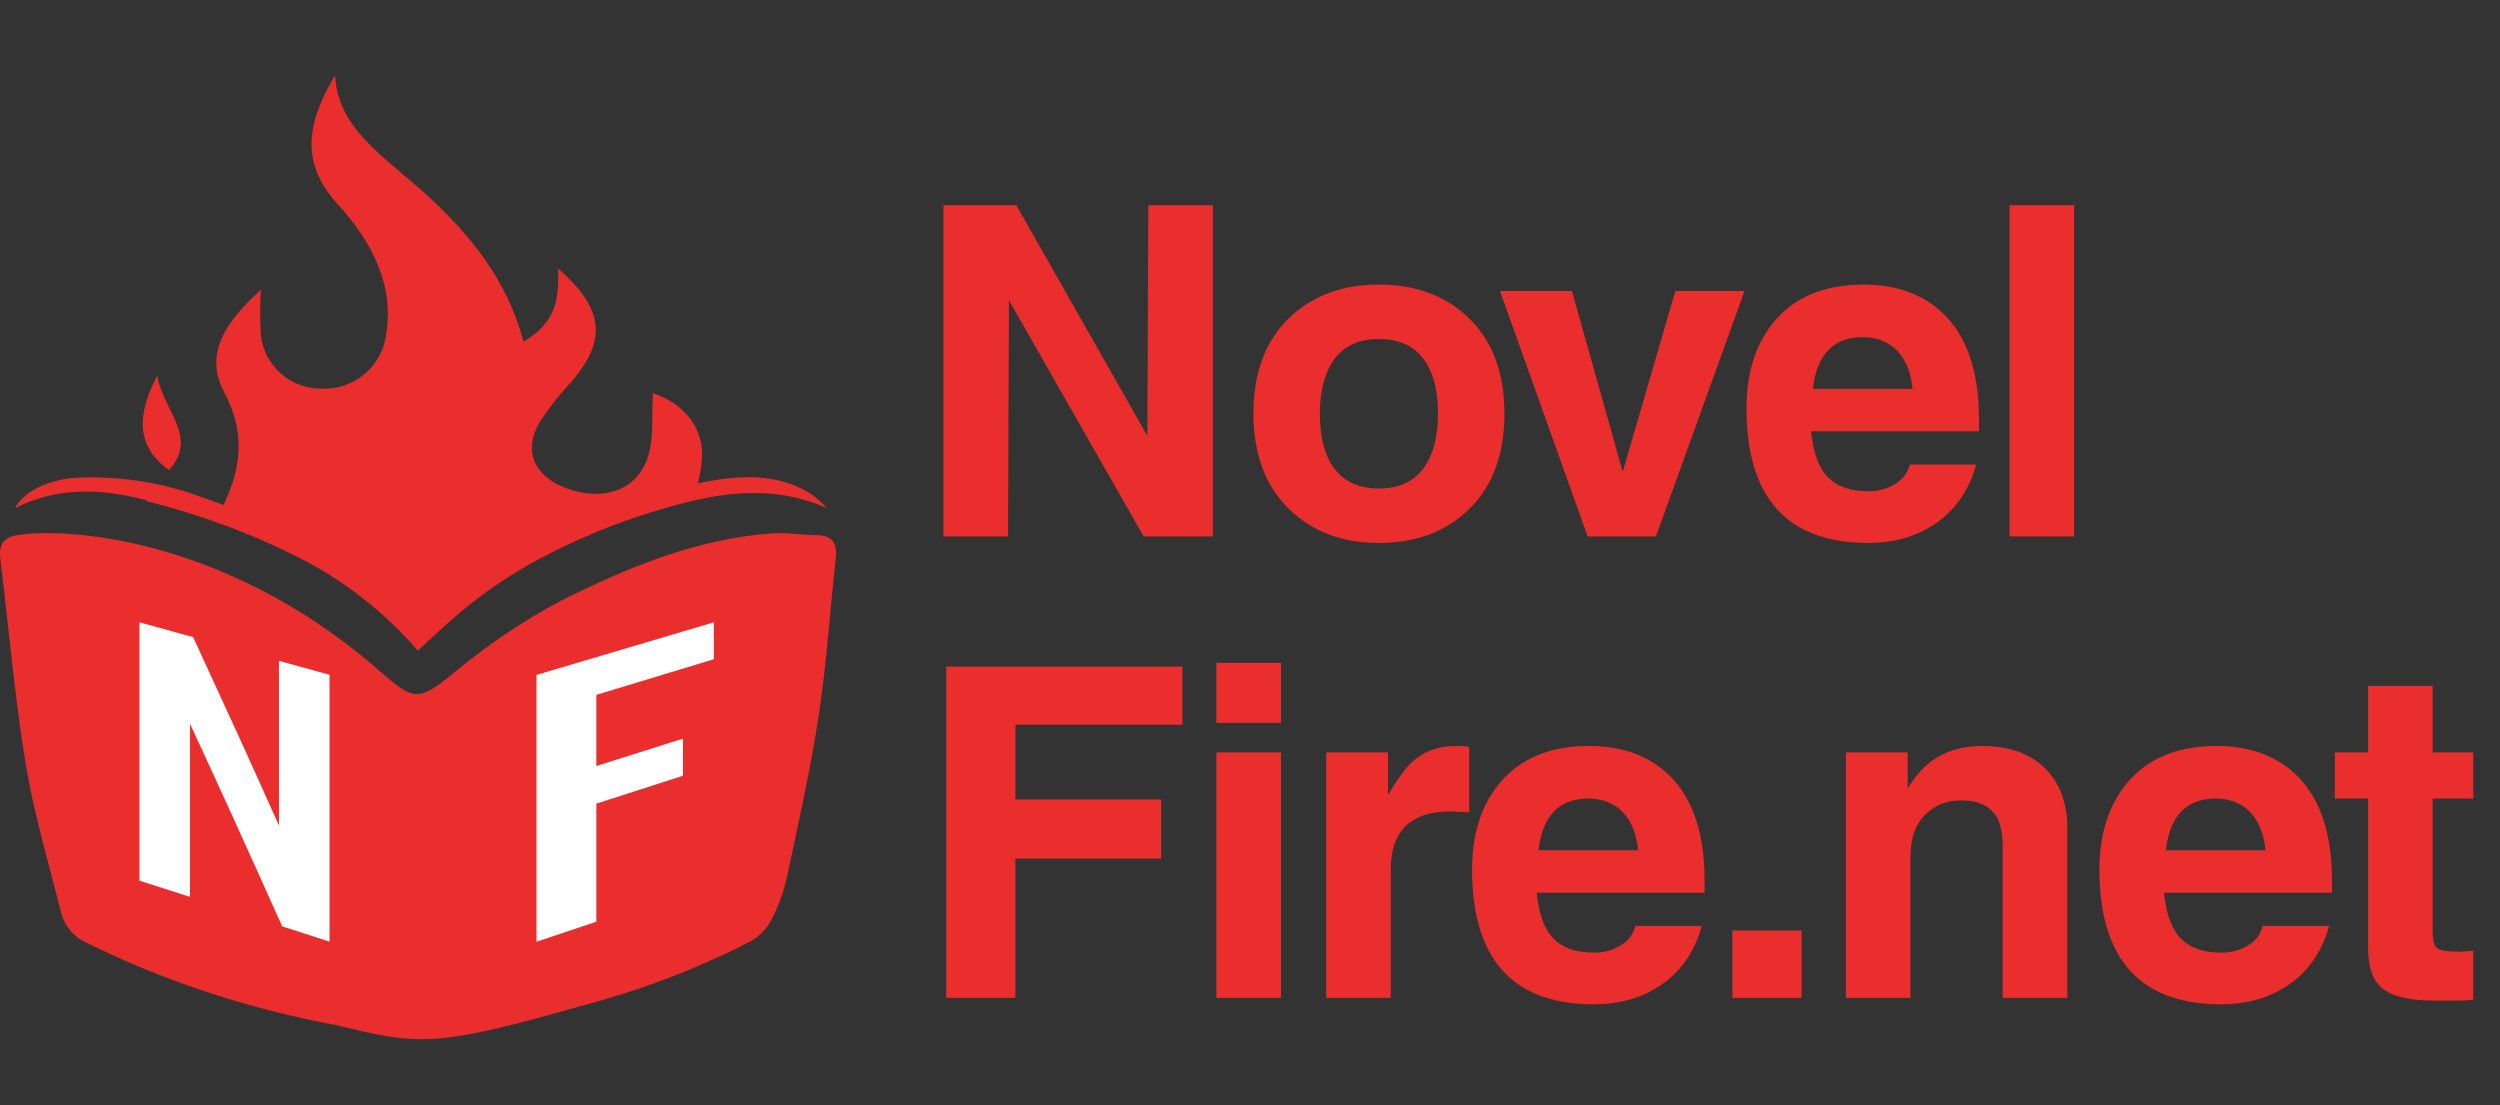 <svg width="233" height="103" viewBox="0 0 233 103" fill="none" xmlns="http://www.w3.org/2000/svg">
<rect x="0" y="0" width="233" height="103" fill="#333333" stroke="none"/>
<path d="M15.747 43.81C18.587 40.71 15.097 38.15 14.667 34.99C12.847 38.45 12.517 41.5 15.747 43.81Z" fill="#EA2D2D"/>
<path d="M13.647 46.71C18.646 47.943 23.488 49.744 28.077 52.08C32.211 54.212 35.898 57.118 38.937 60.64C40.227 59.47 41.547 58.2 42.937 57.03C45.19 55.154 47.625 53.509 50.207 52.12C53.689 50.253 57.351 48.742 61.137 47.61C66.387 46 71.677 44.97 77.057 47.35C76.527 46.742 75.906 46.219 75.217 45.8C72.277 44.17 69.077 44.29 65.967 44.86L65.027 45.05C65.275 44.181 65.412 43.284 65.437 42.38C65.437 39.71 63.657 37.57 60.857 36.65C60.697 38.79 61.007 40.99 60.267 42.91C59.147 45.8 56.107 46.68 52.917 45.55C49.727 44.42 48.717 41.98 50.337 39.27C51.208 37.962 52.185 36.728 53.257 35.58C56.577 31.7 56.337 28.82 52.017 25.02C52.077 27.58 52.017 29.96 48.787 31.84C47.267 25.95 43.527 21.43 38.857 17.36C35.437 14.36 31.407 11.7 31.237 7C28.777 11.11 27.787 15 31.447 19C34.807 22.68 36.867 26.85 35.907 31.62C35.632 32.952 34.895 34.144 33.826 34.986C32.758 35.828 31.426 36.265 30.067 36.22C28.654 36.261 27.278 35.77 26.211 34.844C25.144 33.918 24.464 32.624 24.307 31.22C24.231 29.818 24.231 28.412 24.307 27.01C21.127 29.89 18.947 32.92 20.897 36.56C22.997 40.48 22.357 43.84 20.837 47.06C19.917 46.72 18.987 46.4 18.047 46.06C14.509 44.862 10.777 44.343 7.047 44.53C4.487 44.7 2.147 45.84 1.407 47.36C5.407 45.31 9.607 45.55 13.667 46.63L13.647 46.71Z" fill="#EA2D2D"/>
<path d="M76.167 49.88C74.747 49.88 73.317 49.61 71.907 49.71C64.907 50.23 58.547 52.86 52.367 55.94C48.65 57.917 45.154 60.284 41.937 63C38.937 65.41 38.457 65.21 35.417 62.56C21.527 50.4 6.887 49.14 1.817 49.84C0.257 50.06 -0.133 50.75 0.037 52.16C0.817 58.48 1.347 64.84 2.387 71.16C3.167 75.87 4.547 80.48 5.717 85.16C5.889 85.773 6.198 86.339 6.621 86.815C7.043 87.292 7.569 87.666 8.157 87.91C14.247 90.9 20.663 93.175 27.277 94.69C28.517 94.99 29.777 95.25 31.037 95.49H31.097C38.857 97.36 40.197 97.72 53.647 93.9C54.987 93.55 56.307 93.16 57.647 92.75L57.977 92.65C62.111 91.353 66.125 89.704 69.977 87.72C70.836 87.219 71.531 86.479 71.977 85.59C72.61 84.321 73.08 82.977 73.377 81.59C74.427 76.66 75.537 71.73 76.297 66.74C77.037 61.91 77.347 57.01 77.877 52.15C78.057 50.7 77.657 49.91 76.167 49.88Z" fill="#EA2D2D"/>
<path d="M26.3 86.34C22.86 78.67 21.15 74.89 17.71 67.46V83.59L13 82.08V58L18 59.38C21.2 66.31 22.81 69.82 26 76.94V61.59L30.71 62.89V87.76L26.3 86.34Z" fill="white"/>
<path d="M55.58 64.76V71.39L63.65 68.84V72.3L55.58 74.9V85.9L50 87.77V62.9L66.53 58V61.44L55.58 64.76Z" fill="white"/>
<path d="M107.019 19.126H113.039V50H106.589L94.033 27.984L93.947 50H87.927V19.126H94.721L106.933 40.626L107.019 19.126ZM140.211 38.562C140.211 42.489 139.036 45.528 136.685 47.678C134.564 49.627 131.84 50.602 128.515 50.602C125.218 50.602 122.509 49.627 120.388 47.678C118.009 45.499 116.819 42.461 116.819 38.562C116.819 34.635 117.994 31.596 120.345 29.446C122.466 27.497 125.19 26.522 128.515 26.522C131.84 26.522 134.564 27.497 136.685 29.446C139.036 31.596 140.211 34.635 140.211 38.562ZM134.019 38.562C134.019 36.67 133.689 35.151 133.03 34.004C132.113 32.399 130.608 31.596 128.515 31.596C126.451 31.596 124.96 32.384 124.043 33.961C123.355 35.165 123.011 36.699 123.011 38.562C123.011 40.454 123.341 41.973 124 43.12C124.917 44.725 126.422 45.528 128.515 45.528C130.579 45.528 132.07 44.74 132.987 43.163C133.675 41.959 134.019 40.425 134.019 38.562ZM162.588 27.124L154.332 50H147.968L139.798 27.124H146.506L151.236 43.98L156.138 27.124H162.588ZM177.992 43.292H184.184C183.467 45.843 182.091 47.75 180.056 49.011C178.364 50.072 176.386 50.602 174.122 50.602C170.624 50.602 167.93 49.699 166.038 47.893C163.859 45.8 162.77 42.518 162.77 38.046C162.77 34.434 163.787 31.567 165.823 29.446C167.715 27.497 170.338 26.522 173.692 26.522C176.558 26.522 178.909 27.31 180.744 28.887C183.209 31.008 184.442 34.405 184.442 39.078V40.196H168.79C168.99 42.203 169.521 43.636 170.381 44.496C171.241 45.356 172.488 45.786 174.122 45.786C175.039 45.786 175.856 45.571 176.573 45.141C177.318 44.711 177.791 44.095 177.992 43.292ZM168.962 36.24H178.25C178.078 34.549 177.519 33.287 176.573 32.456C175.77 31.768 174.781 31.424 173.606 31.424C170.882 31.424 169.334 33.029 168.962 36.24ZM193.309 19.126V50H187.289V19.126H193.309Z" fill="#EA2D2D"/>
<path d="M94.635 80.014V93H88.185V62.126H110.201V67.544H94.635V74.51H108.223V80.014H94.635ZM113.366 70.124H119.386V93H113.366V70.124ZM119.386 61.782V67.372H113.366V61.782H119.386ZM123.598 93V70.124H129.36V74.08C130.277 72.561 131.051 71.514 131.682 70.941C132.742 69.995 134.09 69.522 135.724 69.522C136.24 69.522 136.641 69.551 136.928 69.608V75.714C136.67 75.685 136.354 75.671 135.982 75.671C135.638 75.642 135.38 75.628 135.208 75.628C133.086 75.628 131.567 76.216 130.65 77.391C129.962 78.28 129.618 79.498 129.618 81.046V93H123.598ZM152.418 86.292H158.61C157.894 88.843 156.518 90.75 154.482 92.011C152.791 93.072 150.813 93.602 148.548 93.602C145.051 93.602 142.356 92.699 140.464 90.893C138.286 88.8 137.196 85.518 137.196 81.046C137.196 77.434 138.214 74.567 140.249 72.446C142.141 70.497 144.764 69.522 148.118 69.522C150.985 69.522 153.336 70.31 155.17 71.887C157.636 74.008 158.868 77.405 158.868 82.078V83.196H143.216C143.417 85.203 143.947 86.636 144.807 87.496C145.667 88.356 146.914 88.786 148.548 88.786C149.466 88.786 150.283 88.571 150.999 88.141C151.745 87.711 152.218 87.095 152.418 86.292ZM143.388 79.24H152.676C152.504 77.549 151.945 76.287 150.999 75.456C150.197 74.768 149.208 74.424 148.032 74.424C145.309 74.424 143.761 76.029 143.388 79.24ZM167.908 86.722V93H161.458V86.722H167.908ZM192.673 77.176V93H186.653V79.068C186.653 77.807 186.481 76.861 186.137 76.23C185.535 75.141 184.417 74.596 182.783 74.596C181.407 74.596 180.275 75.055 179.386 75.972C178.498 76.889 178.053 78.179 178.053 79.842V93H172.033V70.124H177.795V73.478C178.483 72.389 179.2 71.557 179.945 70.984C181.235 70.009 182.841 69.522 184.761 69.522C187.112 69.522 188.99 70.153 190.394 71.414C191.914 72.79 192.673 74.711 192.673 77.176ZM210.888 86.292H217.08C216.364 88.843 214.988 90.75 212.952 92.011C211.261 93.072 209.283 93.602 207.018 93.602C203.521 93.602 200.826 92.699 198.934 90.893C196.756 88.8 195.666 85.518 195.666 81.046C195.666 77.434 196.684 74.567 198.719 72.446C200.611 70.497 203.234 69.522 206.588 69.522C209.455 69.522 211.806 70.31 213.64 71.887C216.106 74.008 217.338 77.405 217.338 82.078V83.196H201.686C201.887 85.203 202.417 86.636 203.277 87.496C204.137 88.356 205.384 88.786 207.018 88.786C207.936 88.786 208.753 88.571 209.469 88.141C210.215 87.711 210.688 87.095 210.888 86.292ZM201.858 79.24H211.146C210.974 77.549 210.415 76.287 209.469 75.456C208.667 74.768 207.678 74.424 206.502 74.424C203.779 74.424 202.231 76.029 201.858 79.24ZM226.722 63.932V70.124H230.506V74.424H226.722V86.808C226.722 87.582 226.851 88.098 227.109 88.356C227.395 88.585 228.098 88.7 229.216 88.7L230.506 88.614V93.172C230.047 93.229 229.531 93.258 228.958 93.258C228.413 93.258 227.983 93.258 227.668 93.258H226.894C224.428 93.258 222.737 92.814 221.82 91.925C221.074 91.208 220.702 89.99 220.702 88.27V74.424H217.606V70.124H220.702V63.932H226.722Z" fill="#EA2D2D"/>
</svg>
